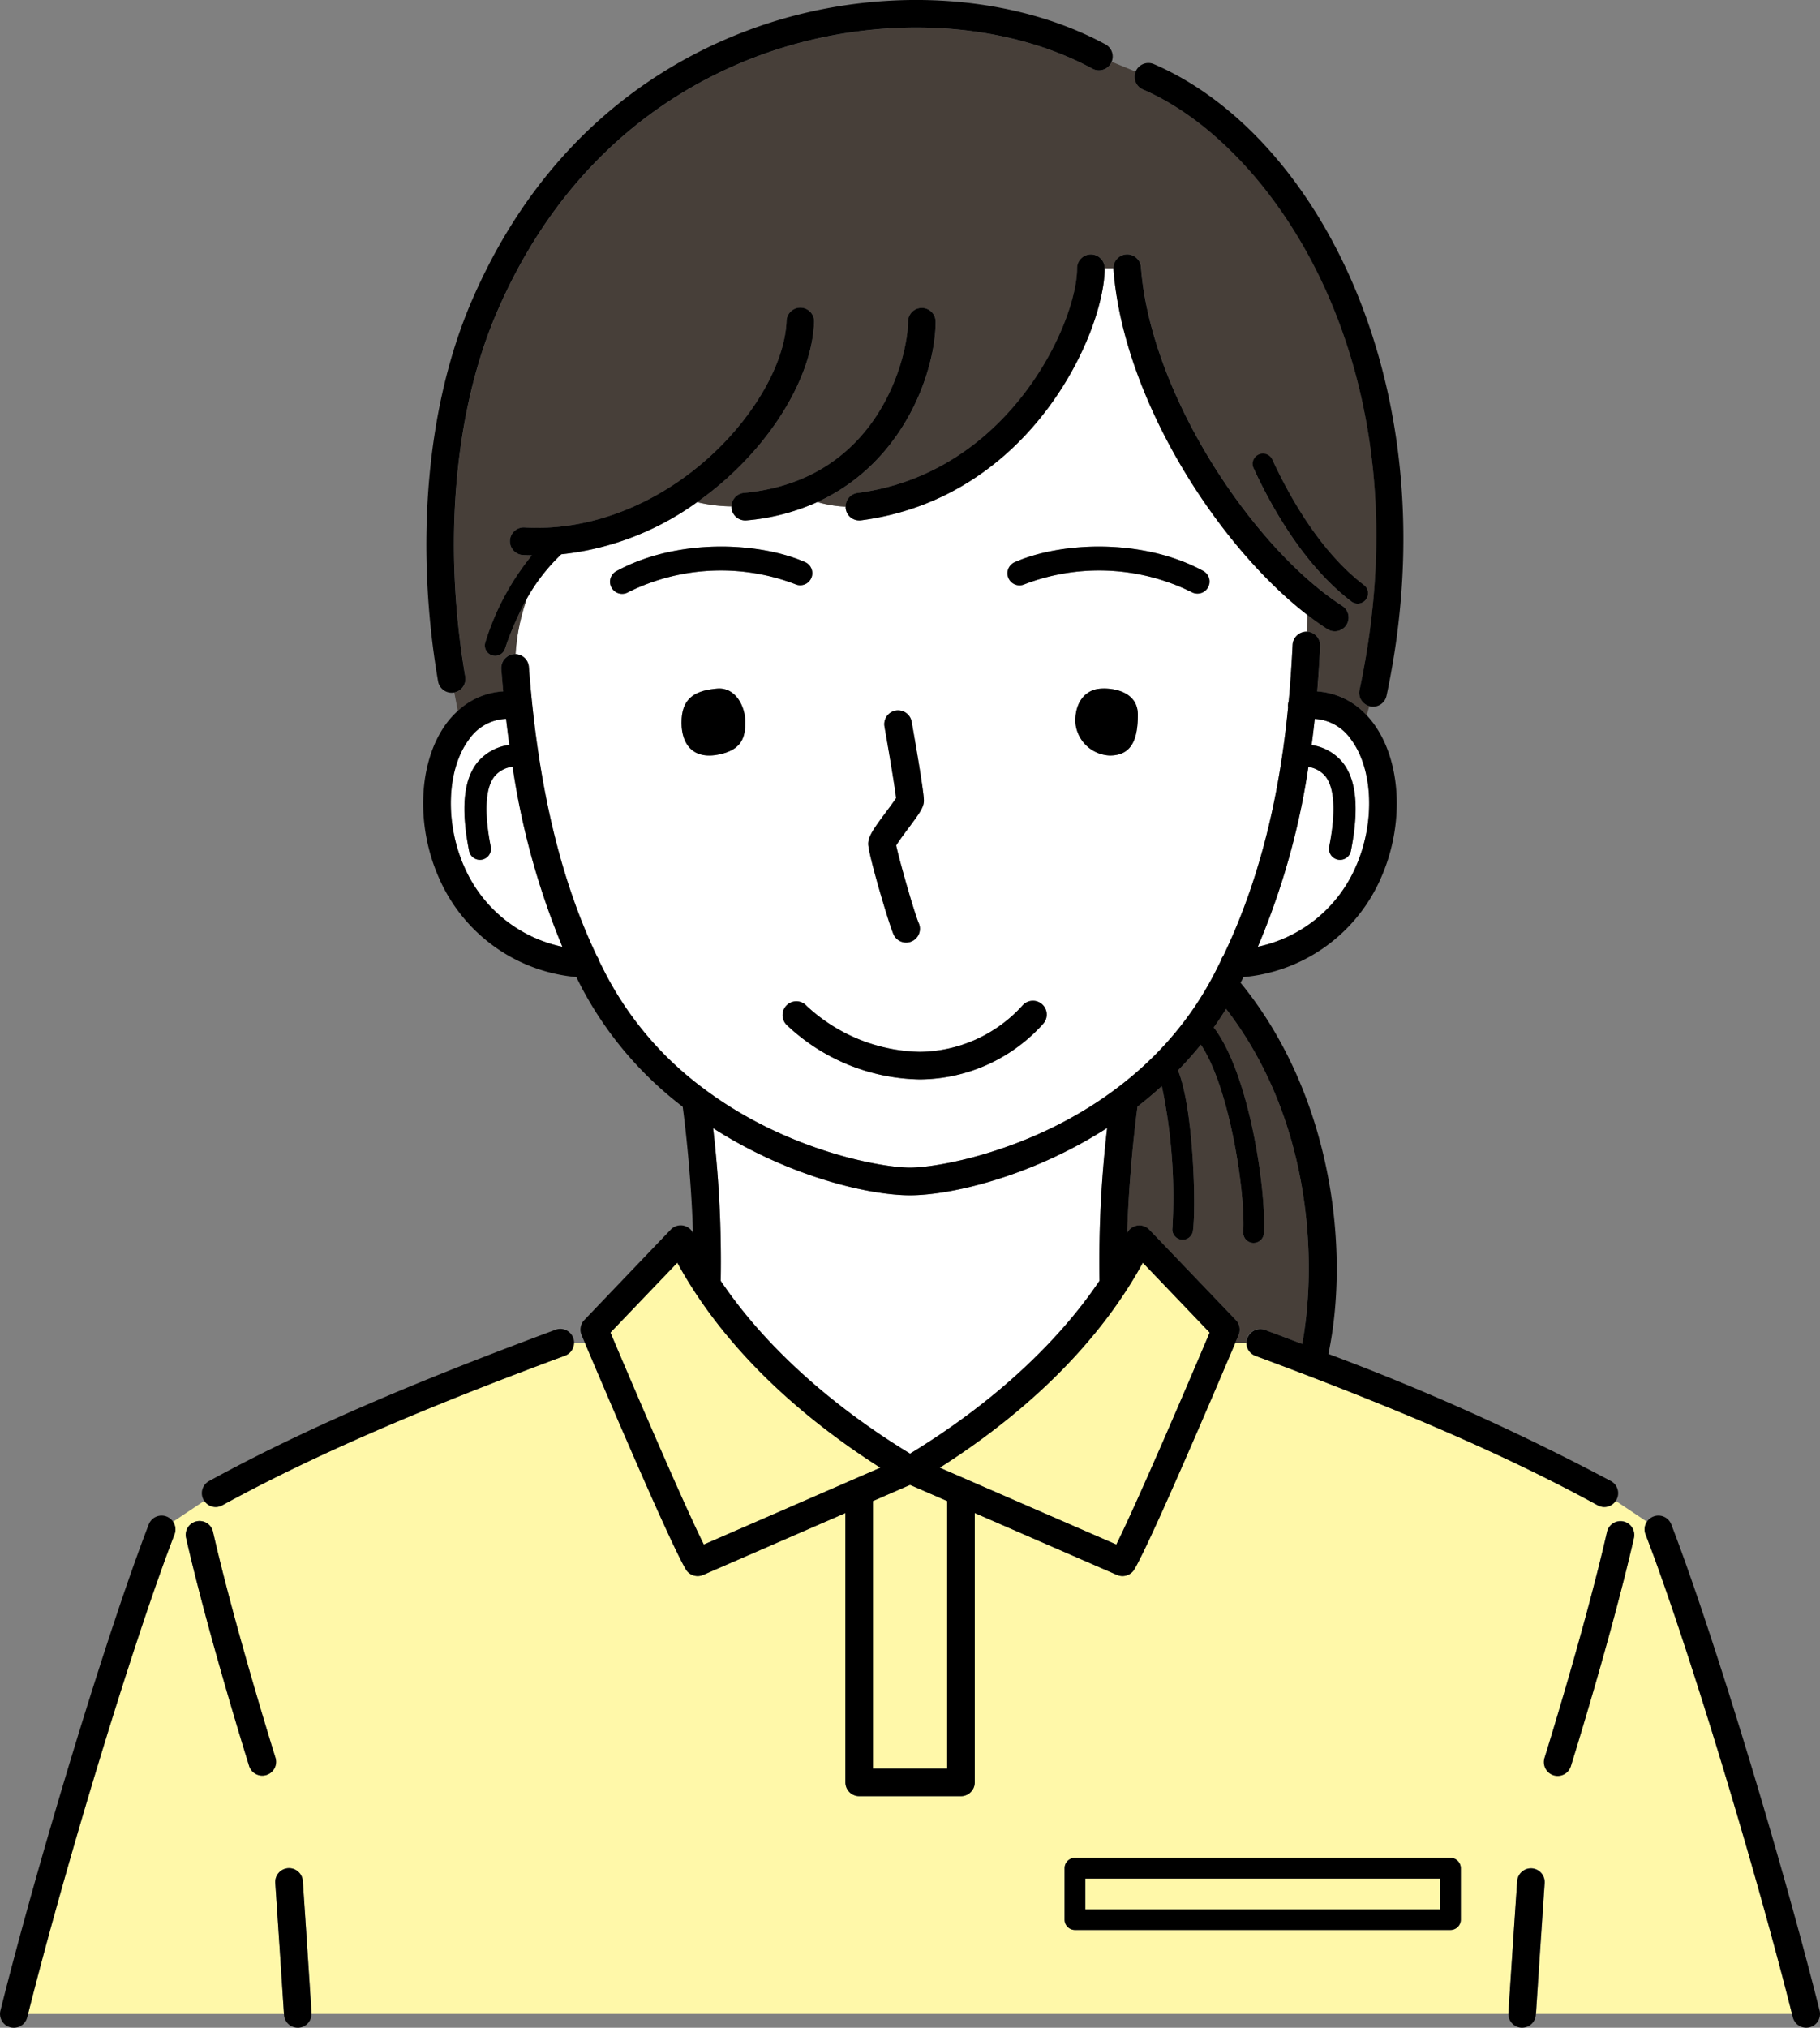 <svg xmlns="http://www.w3.org/2000/svg" width="209.644" height="233.516" viewBox="0 0 209.644 233.516">
  <rect x="0" y="0" width="209.644" height="233.516" fill="#808080" stroke="none"/>
  <g id="グループ_575" data-name="グループ 575" transform="translate(-568.119 -523.941)">
    <path id="パス_363" data-name="パス 363" d="M747.318,707.07c1.41.525,2.849,1.066,4.305,1.618,1.615-8.617,1.447-25.319-8.769-38.585q-.68,1.1-1.416,2.141c4.1,5.353,6.063,18.8,5.776,23.694a1.193,1.193,0,0,1-1.189,1.123l-.071,0a1.191,1.191,0,0,1-1.12-1.26c.264-4.483-1.557-16.622-4.885-21.573-.839,1.042-1.72,2.025-2.63,2.96,1.827,4.514,2.081,15.94,1.717,18.484a1.193,1.193,0,0,1-1.179,1.024,1.217,1.217,0,0,1-.17-.012,1.192,1.192,0,0,1-1.012-1.349A62.084,62.084,0,0,0,735.453,679q-1.368,1.247-2.8,2.356c-.436,3.257-1.017,8.913-1.186,14.531a1.582,1.582,0,0,1,2.549-.36l9.97,10.411a1.587,1.587,0,0,1,.316,1.717c-.041.1-.176.417-.383.907h1.258a1.578,1.578,0,0,1,2.14-1.49Z" transform="translate(-33.505 -29.98)" fill="#473f39"/>
    <path id="パス_364" data-name="パス 364" d="M711.7,562.923c0-.041,0-.08,0-.122h-1.009c0,7.214-8.345,26.443-28.052,29.03a1.714,1.714,0,0,1-.21.014,1.527,1.527,0,0,1-1.579-1.585,13.4,13.4,0,0,1-3.25-.537,25.051,25.051,0,0,1-8.166,2.116c-.05,0-.1.006-.149.006a1.59,1.59,0,0,1-1.581-1.444,1.453,1.453,0,0,1,0-.176,17.427,17.427,0,0,1-3.959-.491,32.54,32.54,0,0,1-15.651,6.011,21.459,21.459,0,0,0-3.95,5.07,23.62,23.62,0,0,0-1.32,6.437,1.578,1.578,0,0,1,1.54,1.463c1.01,13.477,3.587,24.416,7.849,33.338a1.59,1.59,0,0,1,.235.5c.331.676.669,1.345,1.019,2a38.771,38.771,0,0,0,10.972,12.678,1.635,1.635,0,0,1,.2.15c9.578,7.131,20.449,9,23.625,9,4.579,0,25.164-3.885,34.794-21.832.359-.669.692-1.343,1.024-2.017a1.6,1.6,0,0,1,.276-.542c4.749-9.884,6.635-20.154,7.461-28.612v0a1.572,1.572,0,0,1,.07-.707c.214-2.326.352-4.513.448-6.5a1.6,1.6,0,0,1,1.634-1.51c.032-.71.059-1.362.08-1.927C723.75,594.8,712.84,577.894,711.7,562.923Zm-26.378,52.66a1.59,1.59,0,0,1,3.132-.552c1.48,8.391,1.425,9,1.4,9.225-.064.7-.5,1.322-1.767,3.018-.44.592-1.137,1.527-1.416,2,.322,1.568,2.086,7.78,2.6,8.951a1.59,1.59,0,1,1-2.911,1.281c-.57-1.3-2.912-9.259-2.912-10.407,0-.847.541-1.649,2.087-3.725.365-.489.882-1.184,1.123-1.56C686.532,622.684,685.911,618.935,685.32,615.583Zm-29.527-15.468a1.391,1.391,0,1,1-1.329-2.444c6.987-3.8,16.41-3.362,21.728-1.02a1.391,1.391,0,0,1-1.121,2.546A24.014,24.014,0,0,0,655.793,600.115Zm10.246,18.723c-3.023.525-4.233-1.513-4.081-4.143s1.891-3.293,4.081-3.484c2.21-.193,3.25,2.169,3.25,3.8S669.061,618.312,666.039,618.838Zm37.526,31.013a19.241,19.241,0,0,1-14.172,6.365h-.025a22.853,22.853,0,0,1-15.3-6.264,1.59,1.59,0,1,1,2.293-2.2,19.671,19.671,0,0,0,13.01,5.287h.021a16.176,16.176,0,0,0,11.885-5.4,1.59,1.59,0,1,1,2.287,2.21Zm7.672-30.931a4.143,4.143,0,0,1-3.931-3.949c0-2.343,1.242-3.467,2.478-3.7s4.725,0,4.725,2.947S713.735,618.94,711.237,618.921Zm11.381-19.363a1.39,1.39,0,0,1-1.886.557,24.014,24.014,0,0,0-19.278-.917,1.391,1.391,0,1,1-1.121-2.546c5.319-2.342,14.741-2.781,21.728,1.02A1.391,1.391,0,0,1,722.618,599.558Z" transform="translate(-15.323 -7.971)" fill="#fff"/>
    <path id="パス_365" data-name="パス 365" d="M761.63,645.206c2.29-5.087,2.075-11.295-.512-14.758a5.463,5.463,0,0,0-4.174-2.362c-.1.983-.226,1.99-.362,3.014a5.706,5.706,0,0,1,3.567,1.993c1.606,2,1.921,5.333.961,10.2a1.272,1.272,0,1,1-2.5-.492c.783-3.971.628-6.776-.448-8.113a3.157,3.157,0,0,0-1.95-1.067,84.812,84.812,0,0,1-5.829,20.705A15.876,15.876,0,0,0,761.63,645.206Z" transform="translate(-37.386 -21.362)" fill="#fff"/>
    <path id="パス_366" data-name="パス 366" d="M638.5,634.688c-1.076,1.336-1.231,4.141-.448,8.113a1.272,1.272,0,0,1-1,1.494,1.259,1.259,0,0,1-.248.025,1.273,1.273,0,0,1-1.246-1.026c-.959-4.867-.645-8.2.962-10.2a5.755,5.755,0,0,1,3.678-2.012c-.136-.986-.264-1.984-.38-3a5.452,5.452,0,0,0-4.267,2.366c-2.587,3.463-2.8,9.671-.513,14.758a15.879,15.879,0,0,0,11.265,9.126,87.368,87.368,0,0,1-5.733-20.733A3.218,3.218,0,0,0,638.5,634.688Z" transform="translate(-13.4 -21.361)" fill="#fff"/>
    <path id="パス_367" data-name="パス 367" d="M758.662,739.086l-3.594-2.405a1.571,1.571,0,0,1-2.075.517c-12.714-6.966-27.079-12.616-39.456-17.224a1.584,1.584,0,0,1-1.03-1.49h-1.258c-1.85,4.37-9.678,22.785-11.626,26.082a1.591,1.591,0,0,1-2,.649l-16.386-7.129V769.1a1.59,1.59,0,0,1-1.59,1.59H667.922a1.59,1.59,0,0,1-1.59-1.59V738.085l-16.386,7.129a1.591,1.591,0,0,1-2-.649c-1.948-3.3-9.776-21.711-11.626-26.082h-1.274a1.585,1.585,0,0,1-1.03,1.49c-12.376,4.609-26.742,10.259-39.456,17.224a1.57,1.57,0,0,1-2.074-.517l-3.6,2.405a1.587,1.587,0,0,1,.164,1.456c-4.538,11.725-12.384,37.422-16.868,55.228h29.482c-.567-8.7-1-15.061-1-15.062a1.59,1.59,0,1,1,3.172-.219s.441,6.415,1.012,15.177c0,.035,0,.068,0,.1H742.709c0-.034-.006-.068,0-.1.572-8.762,1.012-15.177,1.012-15.177a1.59,1.59,0,1,1,3.172.219s-.438,6.361-1,15.061h29.481c-4.485-17.805-12.33-43.5-16.868-55.227A1.587,1.587,0,0,1,758.662,739.086ZM599.64,768.252a1.589,1.589,0,0,1-1.993-1.042c-.046-.149-4.7-15.039-7.256-26.24a1.59,1.59,0,1,1,3.1-.707c2.525,11.078,7.144,25.848,7.19,26A1.589,1.589,0,0,1,599.64,768.252Zm137.582,16.655a1.193,1.193,0,0,1-1.192,1.192H692.773a1.192,1.192,0,0,1-1.192-1.192v-5.92a1.192,1.192,0,0,1,1.192-1.192H736.03a1.193,1.193,0,0,1,1.192,1.192Zm19.937-43.937c-2.554,11.2-7.21,26.091-7.256,26.24a1.59,1.59,0,0,1-3.034-.95c.046-.149,4.665-14.921,7.19-26a1.59,1.59,0,1,1,3.1.707Z" transform="translate(-0.834 -39.903)" fill="#fff8a9"/>
    <path id="パス_368" data-name="パス 368" d="M672.334,704.96c4.926,7.307,12.469,14.208,21.812,19.9,9.349-5.7,16.9-12.6,21.822-19.914a132.283,132.283,0,0,1,.879-17.589c-8.7,5.587-17.985,7.753-22.712,7.753s-13.991-2.16-22.677-7.73A132.1,132.1,0,0,1,672.334,704.96Z" transform="translate(-21.196 -33.518)" fill="#fff"/>
    <path id="パス_369" data-name="パス 369" d="M639.364,601.8A1.53,1.53,0,0,1,641,600.1a23.619,23.619,0,0,1,1.32-6.437,35.86,35.86,0,0,0-2.54,5.826,1.193,1.193,0,0,1-1.126.8,1.175,1.175,0,0,1-.393-.067,1.193,1.193,0,0,1-.731-1.52,29.607,29.607,0,0,1,5.352-9.991c-.347-.009-.691-.01-1.044-.032a1.59,1.59,0,0,1,.194-3.174c7.337.448,15.1-2.51,21.3-8.118,5.21-4.713,8.7-10.851,8.883-15.639a1.59,1.59,0,1,1,3.177.124c-.222,5.686-4.026,12.534-9.927,17.873a38.059,38.059,0,0,1-3.545,2.839,17.428,17.428,0,0,0,3.959.491,1.585,1.585,0,0,1,1.435-1.553c15.689-1.452,18.9-15.918,18.9-19.712a1.59,1.59,0,0,1,3.18,0c0,5.522-3.505,16.139-13.616,20.762a13.394,13.394,0,0,0,3.25.537,1.584,1.584,0,0,1,1.375-1.581c17.511-2.3,25.287-19.665,25.287-25.878a1.59,1.59,0,0,1,3.18,0h1.009a1.586,1.586,0,0,1,3.168-.12c1.137,14.912,13.125,32.518,23.173,38.992a1.59,1.59,0,1,1-1.722,2.673c-.75-.483-1.51-1.026-2.272-1.613-.021.564-.048,1.217-.08,1.927.01,0,.02,0,.029,0a1.59,1.59,0,0,1,1.513,1.665c-.078,1.617-.186,3.371-.335,5.214a8.5,8.5,0,0,1,5.687,2.739l.3-1.052a1.585,1.585,0,0,1-1.117-1.852c7.864-36.907-9.854-62.657-24.947-69.154a1.587,1.587,0,0,1-.84-2.061l-2.766-1.133a1.656,1.656,0,0,1-.065.157,1.591,1.591,0,0,1-2.155.643c-10.313-5.572-24.641-6.284-37.392-1.858-9.82,3.408-23.2,11.357-31.183,29.862-4.93,11.431-6.264,26.742-3.662,42.007a1.588,1.588,0,0,1-1.27,1.826c.107.557.245,1.273.412,2.128a8.435,8.435,0,0,1,5.234-2.252C639.5,603.531,639.43,602.672,639.364,601.8Zm87.247-24.638a1.19,1.19,0,0,1,1.583.579c2.088,4.5,5.611,10.649,10.531,14.4a1.193,1.193,0,0,1-1.445,1.9c-5.308-4.043-9.047-10.546-11.248-15.29A1.192,1.192,0,0,1,726.611,577.161Z" transform="translate(-13.493 -0.818)" fill="#473f39"/>
    <rect id="長方形_1689" data-name="長方形 1689" width="40.872" height="3.535" transform="translate(693.131 740.277)" fill="#fff8a9"/>
    <path id="パス_370" data-name="パス 370" d="M694.626,740.923v30.809h8.544V740.923l-4.272-1.858Z" transform="translate(-25.948 -44.124)" fill="#fff8a9"/>
    <path id="パス_371" data-name="パス 371" d="M687.668,730.486c-12.965-8.271-19.8-17.03-23.384-23.608l-7.7,8.044c3.111,7.358,8.514,19.916,10.756,24.409Z" transform="translate(-18.145 -37.523)" fill="#fff8a9"/>
    <path id="パス_372" data-name="パス 372" d="M704.31,730.486l20.332,8.845c2.242-4.493,7.644-17.051,10.756-24.409l-7.7-8.044C724.111,713.457,717.275,722.215,704.31,730.486Z" transform="translate(-27.934 -37.523)" fill="#fff8a9"/>
    <path id="パス_373" data-name="パス 373" d="M693.935,642.238c0,1.148,2.343,9.11,2.912,10.407a1.59,1.59,0,0,0,2.911-1.281c-.516-1.171-2.28-7.383-2.6-8.951.279-.474.975-1.409,1.416-2,1.263-1.7,1.7-2.319,1.767-3.018.021-.228.076-.835-1.4-9.225a1.59,1.59,0,0,0-3.132.552c.591,3.352,1.212,7.1,1.342,8.232-.241.376-.758,1.071-1.123,1.56C694.476,640.59,693.935,641.392,693.935,642.238Z" transform="translate(-25.806 -21.109)"/>
    <path id="パス_374" data-name="パス 374" d="M670.973,623.7c-2.19.191-3.93.855-4.081,3.484s1.058,4.668,4.081,4.143,3.25-2.2,3.25-3.827S673.182,623.507,670.973,623.7Z" transform="translate(-20.257 -20.459)"/>
    <path id="パス_375" data-name="パス 375" d="M726.423,623.757c-1.237.237-2.479,1.361-2.479,3.7a4.143,4.143,0,0,0,3.931,3.949c2.5.019,3.273-1.758,3.273-4.705S727.665,623.52,726.423,623.757Z" transform="translate(-31.962 -20.459)"/>
    <path id="パス_376" data-name="パス 376" d="M709.226,669.409a16.176,16.176,0,0,1-11.885,5.4h-.021a19.67,19.67,0,0,1-13.01-5.287,1.59,1.59,0,1,0-2.293,2.2,22.852,22.852,0,0,0,15.3,6.264h.025a19.241,19.241,0,0,0,14.172-6.365,1.59,1.59,0,1,0-2.287-2.21Z" transform="translate(-23.271 -29.738)"/>
    <path id="パス_377" data-name="パス 377" d="M736.686,605.943c-6.987-3.8-16.41-3.362-21.728-1.02a1.391,1.391,0,1,0,1.121,2.546,24.014,24.014,0,0,1,19.278.917,1.391,1.391,0,0,0,1.329-2.443Z" transform="translate(-29.948 -16.241)"/>
    <path id="パス_378" data-name="パス 378" d="M677.887,607.469a1.391,1.391,0,0,0,1.121-2.546c-5.319-2.343-14.741-2.78-21.728,1.02a1.391,1.391,0,1,0,1.329,2.443A24.014,24.014,0,0,1,677.887,607.469Z" transform="translate(-18.139 -16.241)"/>
    <path id="パス_379" data-name="パス 379" d="M751.819,602.323c.762.587,1.521,1.13,2.272,1.613a1.59,1.59,0,1,0,1.722-2.673c-10.047-6.474-22.036-24.08-23.173-38.992a1.586,1.586,0,0,0-3.168.12c0,.041-.006.08,0,.122C730.611,577.483,741.522,594.393,751.819,602.323Z" transform="translate(-33.095 -7.56)"/>
    <path id="パス_380" data-name="パス 380" d="M733.5,536.119c15.093,6.5,32.811,32.248,24.947,69.154a1.585,1.585,0,0,0,1.117,1.852c.036.01.069.026.107.034a1.544,1.544,0,0,0,.333.035,1.589,1.589,0,0,0,1.553-1.258c7.477-35.091-7.754-64.54-26.8-72.738a1.588,1.588,0,0,0-2.089.832c0,.009,0,.018-.009.027A1.587,1.587,0,0,0,733.5,536.119Z" transform="translate(-33.725 -1.872)"/>
    <path id="パス_381" data-name="パス 381" d="M634.386,601.862c-2.6-15.264-1.268-30.575,3.662-42.007,7.982-18.506,21.363-26.454,31.183-29.862,12.752-4.426,27.079-3.714,37.392,1.858a1.591,1.591,0,0,0,2.155-.643,1.672,1.672,0,0,0,.065-.157,1.586,1.586,0,0,0-.708-2c-11.071-5.981-26.378-6.773-39.947-2.064-10.423,3.618-24.619,12.039-33.059,31.608-5.167,11.981-6.581,27.944-3.877,43.8a1.59,1.59,0,0,0,1.565,1.323,1.537,1.537,0,0,0,.269-.023c.01,0,.02-.006.03-.008A1.588,1.588,0,0,0,634.386,601.862Z" transform="translate(-12.674 0)"/>
    <path id="パス_382" data-name="パス 382" d="M761.025,606.709a1.192,1.192,0,1,0,1.445-1.9c-4.92-3.747-8.443-9.9-10.531-14.4a1.192,1.192,0,1,0-2.162,1C751.977,596.164,755.717,602.666,761.025,606.709Z" transform="translate(-37.237 -13.493)"/>
    <path id="パス_383" data-name="パス 383" d="M692.241,591.435a1.714,1.714,0,0,0,.21-.013c19.708-2.587,28.052-21.816,28.052-29.03h0a1.59,1.59,0,0,0-3.18,0c0,6.213-7.776,23.579-25.287,25.878a1.584,1.584,0,0,0-1.375,1.581,1.556,1.556,0,0,0,.006.2A1.59,1.59,0,0,0,692.241,591.435Z" transform="translate(-25.135 -7.56)"/>
    <path id="パス_384" data-name="パス 384" d="M675.705,593.025c.049,0,.1,0,.149-.006a25.051,25.051,0,0,0,8.166-2.116c10.111-4.624,13.616-15.24,13.616-20.763a1.59,1.59,0,0,0-3.18,0c0,3.794-3.207,18.259-18.9,19.712a1.585,1.585,0,0,0-1.435,1.553,1.441,1.441,0,0,0,0,.176A1.59,1.59,0,0,0,675.705,593.025Z" transform="translate(-21.742 -9.15)"/>
    <path id="パス_385" data-name="パス 385" d="M662.835,590.913a38.059,38.059,0,0,0,3.545-2.839c5.9-5.339,9.706-12.187,9.927-17.873a1.59,1.59,0,1,0-3.177-.124c-.187,4.788-3.673,10.926-8.883,15.639-6.2,5.608-13.965,8.566-21.3,8.118a1.59,1.59,0,0,0-.194,3.174c.353.021.7.023,1.044.032a29.6,29.6,0,0,0-5.352,9.991,1.193,1.193,0,0,0,.731,1.52,1.175,1.175,0,0,0,.393.067,1.193,1.193,0,0,0,1.126-.8,35.858,35.858,0,0,1,2.54-5.826,21.456,21.456,0,0,1,3.95-5.07A32.541,32.541,0,0,0,662.835,590.913Z" transform="translate(-14.411 -9.15)"/>
    <path id="パス_386" data-name="パス 386" d="M588.054,744.219a1.586,1.586,0,0,0-2.8.309c-4.608,11.906-12.592,38.069-17.084,55.989a1.59,1.59,0,0,0,1.155,1.928,1.629,1.629,0,0,0,.388.048,1.591,1.591,0,0,0,1.541-1.2c.032-.127.065-.258.1-.386,4.484-17.806,12.33-43.5,16.868-55.228A1.586,1.586,0,0,0,588.054,744.219Z" transform="translate(0 -45.037)"/>
    <path id="パス_387" data-name="パス 387" d="M598.96,736.982a1.583,1.583,0,0,0,.762-.2c12.713-6.966,27.079-12.616,39.456-17.224a1.59,1.59,0,1,0-1.11-2.979c-12.483,4.648-26.982,10.352-39.874,17.416a1.589,1.589,0,0,0-.63,2.157c.023.043.058.074.084.114A1.583,1.583,0,0,0,598.96,736.982Z" transform="translate(-5.999 -39.493)"/>
    <path id="パス_388" data-name="パス 388" d="M598.18,745.564a1.59,1.59,0,1,0-3.1.707c2.554,11.2,7.21,26.091,7.256,26.24a1.59,1.59,0,0,0,3.035-.95C605.323,771.412,600.705,756.642,598.18,745.564Z" transform="translate(-5.522 -45.204)"/>
    <path id="パス_389" data-name="パス 389" d="M766.839,793.1H723.582a1.192,1.192,0,0,0-1.192,1.192v5.919a1.192,1.192,0,0,0,1.192,1.192h43.257a1.193,1.193,0,0,0,1.192-1.192v-5.919A1.193,1.193,0,0,0,766.839,793.1Zm-1.192,5.92H724.775v-3.535h40.872Z" transform="translate(-31.643 -55.208)"/>
    <path id="パス_390" data-name="パス 390" d="M661.058,724.214a1.581,1.581,0,0,0,.634-.132l16.386-7.129v31.016a1.59,1.59,0,0,0,1.59,1.59H691.39a1.59,1.59,0,0,0,1.59-1.59V716.953l16.386,7.129a1.591,1.591,0,0,0,2-.649c1.948-3.3,9.776-21.711,11.626-26.082.208-.49.343-.812.383-.907a1.587,1.587,0,0,0-.316-1.717l-9.97-10.411a1.582,1.582,0,0,0-2.549.36c.169-5.618.75-11.274,1.186-14.531q1.428-1.108,2.8-2.356a62.083,62.083,0,0,1,1.223,16.335,1.192,1.192,0,0,0,1.012,1.349,1.217,1.217,0,0,0,.17.012,1.193,1.193,0,0,0,1.179-1.024c.364-2.544.11-13.969-1.717-18.484.91-.935,1.791-1.918,2.63-2.96,3.327,4.951,5.148,17.09,4.885,21.573a1.191,1.191,0,0,0,1.12,1.26l.071,0a1.193,1.193,0,0,0,1.189-1.123c.288-4.89-1.672-18.341-5.776-23.694q.735-1.037,1.416-2.141c10.216,13.267,10.384,29.968,8.769,38.585-1.456-.552-2.895-1.093-4.305-1.618a1.59,1.59,0,0,0-1.11,2.979c12.376,4.609,26.742,10.259,39.456,17.224a1.571,1.571,0,0,0,2.075-.517c.026-.04.06-.071.083-.114a1.588,1.588,0,0,0-.63-2.157,273.321,273.321,0,0,0-32.551-14.644c2.515-12.015.409-29.869-10.114-42.742q.169-.328.334-.656a19.12,19.12,0,0,0,15.788-11.314c2.779-6.175,2.424-13.563-.864-17.966a10.173,10.173,0,0,0-.743-.878,8.5,8.5,0,0,0-5.687-2.739c.149-1.843.258-3.6.336-5.214a1.59,1.59,0,0,0-1.513-1.664c-.009,0-.019,0-.029,0a1.6,1.6,0,0,0-1.634,1.51c-.1,1.986-.234,4.173-.448,6.5a1.572,1.572,0,0,0-.07.707v0c-.826,8.458-2.712,18.728-7.461,28.612a1.6,1.6,0,0,0-.276.542c-.331.674-.665,1.348-1.024,2.017-9.629,17.948-30.215,21.832-34.794,21.832-3.176,0-14.047-1.873-23.625-9a1.634,1.634,0,0,0-.2-.15,38.772,38.772,0,0,1-10.972-12.678c-.351-.653-.688-1.322-1.019-2a1.59,1.59,0,0,0-.235-.5c-4.261-8.923-6.838-19.862-7.849-33.338a1.59,1.59,0,0,0-3.172.237c.066.872.139,1.731.218,2.583a8.435,8.435,0,0,0-5.234,2.252,9.926,9.926,0,0,0-1.256,1.368c-3.288,4.4-3.644,11.791-.865,17.966a19.121,19.121,0,0,0,15.777,11.313c.273.545.548,1.087.833,1.618a41.926,41.926,0,0,0,11.422,13.32c.436,3.265,1.014,8.913,1.182,14.521a1.584,1.584,0,0,0-2.56-.378L648,694.727a1.59,1.59,0,0,0-.316,1.718l.383.907c1.85,4.37,9.678,22.785,11.626,26.082A1.589,1.589,0,0,0,661.058,724.214Zm70.353-93.181a3.157,3.157,0,0,1,1.95,1.067c1.076,1.336,1.231,4.141.448,8.113a1.272,1.272,0,1,0,2.5.492c.96-4.867.645-8.2-.961-10.2a5.706,5.706,0,0,0-3.567-1.993c.136-1.024.258-2.032.362-3.014a5.463,5.463,0,0,1,4.174,2.362c2.587,3.463,2.8,9.671.512,14.758a15.876,15.876,0,0,1-11.241,9.121A84.811,84.811,0,0,0,731.411,631.032Zm-97.2,11.584c-2.29-5.087-2.075-11.295.513-14.758a5.452,5.452,0,0,1,4.267-2.366c.116,1.015.244,2.013.38,3a5.755,5.755,0,0,0-3.678,2.012c-1.606,2-1.921,5.333-.962,10.2a1.273,1.273,0,0,0,1.246,1.026,1.259,1.259,0,0,0,.248-.025,1.272,1.272,0,0,0,1-1.494c-.783-3.971-.629-6.776.448-8.113a3.218,3.218,0,0,1,2.069-1.09,87.371,87.371,0,0,0,5.733,20.733A15.879,15.879,0,0,1,634.212,642.616ZM689.8,746.379h-8.544V715.57l4.272-1.858,4.272,1.858Zm22.538-58.253,7.7,8.044c-3.111,7.357-8.514,19.916-10.756,24.409l-20.332-8.845C701.919,703.464,708.755,694.705,712.339,688.127Zm-26.821-7.764c4.727,0,14.017-2.166,22.712-7.753a132.283,132.283,0,0,0-.879,17.589c-4.926,7.312-12.473,14.219-21.822,19.914-9.342-5.692-16.886-12.593-21.812-19.9a132.1,132.1,0,0,0-.876-17.581C671.527,678.2,680.8,680.362,685.518,680.362Zm-26.8,7.764c3.583,6.578,10.419,15.337,23.384,23.608l-20.332,8.845c-2.242-4.493-7.644-17.051-10.756-24.409Z" transform="translate(-12.579 -18.771)"/>
    <path id="パス_391" data-name="パス 391" d="M611.18,796.108a1.59,1.59,0,1,0-3.172.219s.437,6.361,1,15.062l.007.1a1.589,1.589,0,0,0,1.584,1.486c.035,0,.07,0,.1,0a1.584,1.584,0,0,0,1.479-1.587c0-.035.006-.068,0-.1C611.621,802.523,611.18,796.108,611.18,796.108Z" transform="translate(-8.181 -55.521)"/>
    <path id="パス_392" data-name="パス 392" d="M826.6,800.517c-4.493-17.92-12.477-44.083-17.085-55.989a1.59,1.59,0,0,0-2.966,1.147c4.538,11.725,12.384,37.422,16.868,55.227.032.129.066.26.1.387a1.591,1.591,0,0,0,1.54,1.2,1.627,1.627,0,0,0,.389-.048A1.591,1.591,0,0,0,826.6,800.517Z" transform="translate(-48.883 -45.037)"/>
    <path id="パス_393" data-name="パス 393" d="M801.019,744.367a1.592,1.592,0,0,0-1.9,1.2c-2.525,11.076-7.144,25.848-7.19,26a1.59,1.59,0,1,0,3.034.95c.046-.149,4.7-15.039,7.257-26.24A1.591,1.591,0,0,0,801.019,744.367Z" transform="translate(-45.89 -45.204)"/>
    <path id="パス_394" data-name="パス 394" d="M789.414,794.631a1.592,1.592,0,0,0-1.7,1.477s-.44,6.415-1.012,15.177c0,.035,0,.068,0,.1a1.586,1.586,0,0,0,1.479,1.587c.035,0,.07,0,.1,0a1.591,1.591,0,0,0,1.585-1.486l.007-.1c.566-8.7,1-15.06,1-15.061A1.589,1.589,0,0,0,789.414,794.631Z" transform="translate(-44.835 -55.521)"/>
  </g>
</svg>
